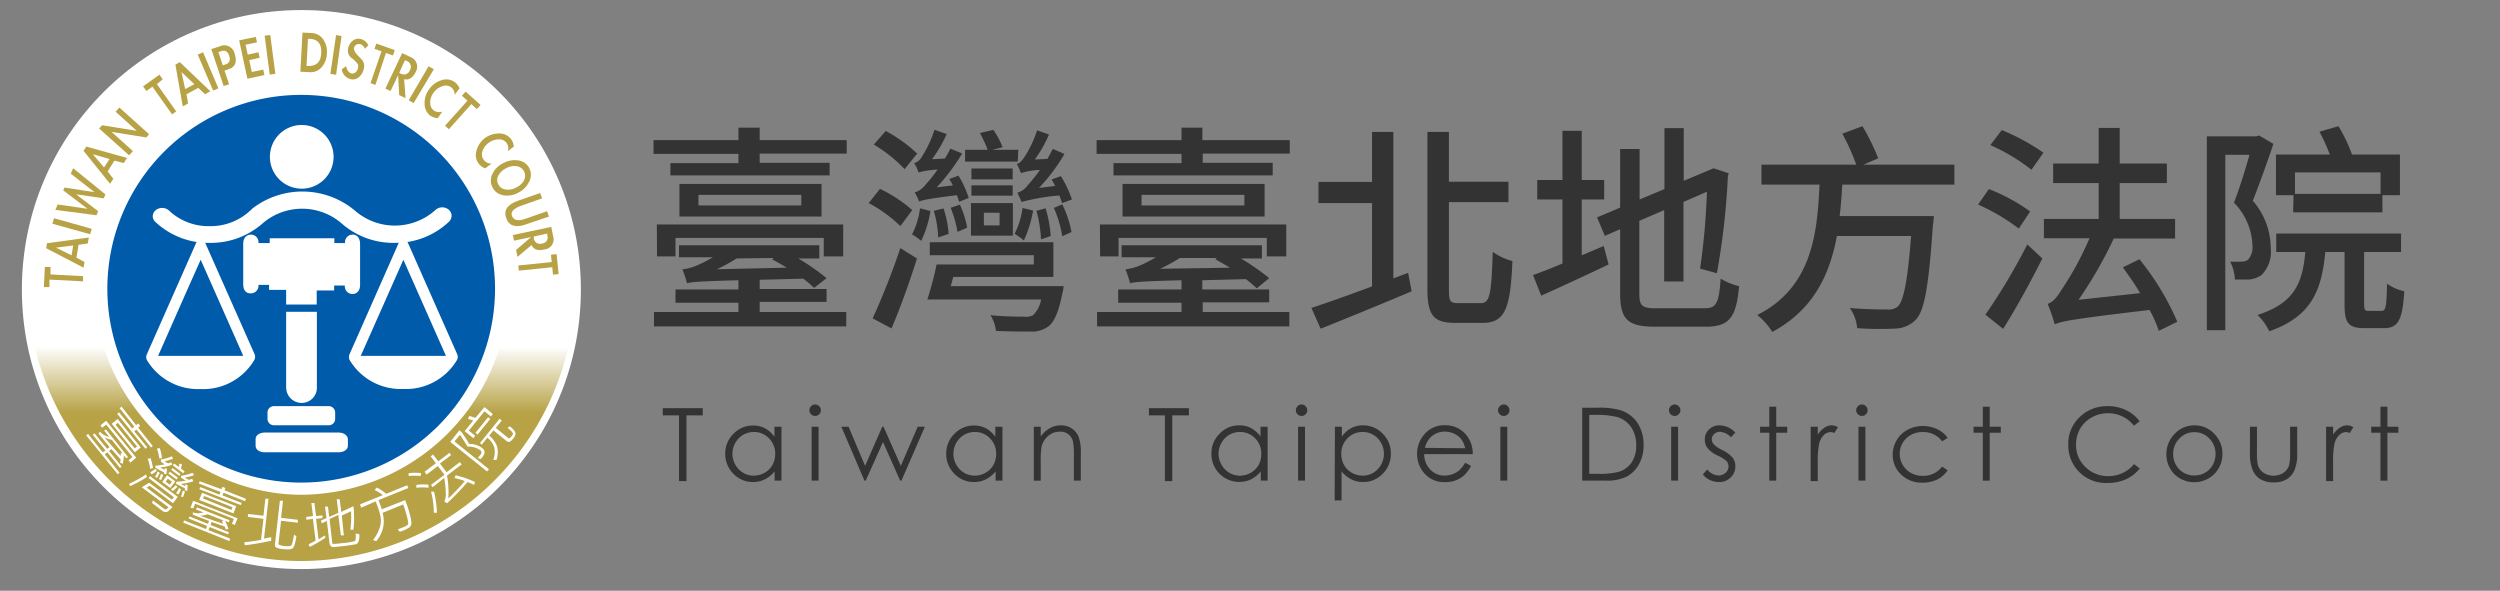 <svg xmlns="http://www.w3.org/2000/svg" xmlns:xlink="http://www.w3.org/1999/xlink" id="&#x5716;&#x5C64;_1" data-name="&#x5716;&#x5C64; 1" viewBox="0 0 270.84 64"><rect x="0" y="0" width="270.84" height="64" fill="#808080" stroke="none"/><defs><style>.cls-1{fill:#333;}.cls-2{fill:#fff;}.cls-3{fill:url(#linear-gradient);}.cls-4{fill:#005bab;}.cls-5{fill:#b7a246;}</style><linearGradient id="linear-gradient" x1="32.65" y1="60.77" x2="32.65" y2="37.52" gradientUnits="userSpaceOnUse"><stop offset="0.69" stop-color="#b7a246"></stop><stop offset="1" stop-color="#fff"></stop></linearGradient></defs><path class="cls-1" d="M91.73,15.18v1.46H82.3v1h7.58V19H72.63V17.67H80v-1H70.8V15.18H80V13.83H82.3v1.35ZM82.3,33.8h9.38v1.56H70.85V33.8H80v-1H73.18V31.36H80v-1c-4.39.12-5.09.19-5.57.33a12.07,12.07,0,0,0-.5-1.51,6.35,6.35,0,0,0,1.3-.31,13.8,13.8,0,0,0,2-1H73.56v-1.3h15.2V28H86.48a25.34,25.34,0,0,1,3.07,2.13L88.2,31.19a14.12,14.12,0,0,0-1.17-1l-4.73.12v1h7.25v1.39H82.3ZM71.16,24.32H91.35v3.46H89.24v-2H73.18v2h-2ZM89,19.93v3.53H73.61V19.93Zm-2.19,1.18H75.67v1.15H86.81ZM79.8,28a18.73,18.73,0,0,1-2.13,1.17L85.23,29c-.53-.33-1.08-.64-1.59-.91l.19-.14Z"></path><path class="cls-1" d="M97.54,24.49A15,15,0,0,0,94.11,22l1.22-1.54a15,15,0,0,1,3.5,2.3Zm-3,10a79.8,79.8,0,0,0,3-7.61L99.34,28c-.77,2.47-1.8,5.35-2.76,7.58ZM98,18.32a15.3,15.3,0,0,0-3.34-2.66l1.3-1.47a15.51,15.51,0,0,1,3.4,2.45Zm2.8,4.54a11.76,11.76,0,0,1-1,3.24,5.4,5.4,0,0,0-1-.7,8.43,8.43,0,0,0,.87-2.83Zm3.1-1a4.67,4.67,0,0,0-.24-.72c-3.14.41-3.74.53-4.08.7a7.09,7.09,0,0,0-.48-1,2.17,2.17,0,0,0,1.13-.79,14.6,14.6,0,0,0,1.34-1.68,9.6,9.6,0,0,0-2.06.31,3.86,3.86,0,0,0-.48-1,1.35,1.35,0,0,0,.79-.62,12.62,12.62,0,0,0,1.42-3l1.32.46a14.22,14.22,0,0,1-1.59,2.73l1.39-.07a9.71,9.71,0,0,0,.6-1.08l1.28.53a22.73,22.73,0,0,1-2.76,3.67l1.75-.22c-.12-.24-.27-.48-.39-.69l1-.36a11.06,11.06,0,0,1,1.11,2.42ZM115.23,31a4.35,4.35,0,0,1-.15.84c-.4,2-.88,3.05-1.51,3.53a3.11,3.11,0,0,1-2,.55c-.72,0-2.18,0-3.67-.07a3.91,3.91,0,0,0-.6-1.7c1.46.14,3,.16,3.62.16a1.8,1.8,0,0,0,1-.16,3.14,3.14,0,0,0,.87-1.71H100.47a39,39,0,0,0,1-3.79H112v-1H100.73V26.24h13.39V30H103.27L103,31Zm-13.59-5.28a11.7,11.7,0,0,0-.48-2.88l1.06-.26a11.41,11.41,0,0,1,.55,2.76Zm2.09-.6a12.35,12.35,0,0,0-.74-2.61l1-.34a10.2,10.2,0,0,1,.79,2.5Zm6.53-7.61h-5.71V16.23H107a13.9,13.9,0,0,0-.84-1.82l1.46-.34a9.39,9.39,0,0,1,1,1.88l-1.11.28h2.81ZM105.19,22h4.54v3.53h-4.54Zm4.52-2.57h-4.47V18.25h4.47Zm-4.47.65h4.47v1.12h-4.47Zm1.35,4.34h1.7V23.05h-1.7Zm5.33-1.61a12.61,12.61,0,0,1-1,3.24,7.23,7.23,0,0,0-1-.72,8.9,8.9,0,0,0,.86-2.8Zm3.14-.81c-.07-.22-.17-.51-.29-.82a22.52,22.52,0,0,0-4.1.7c-.07-.19-.32-.75-.46-1a2.11,2.11,0,0,0,1.13-.81,17,17,0,0,0,1.32-1.66,7.93,7.93,0,0,0-2.06.34,5.74,5.74,0,0,0-.46-1c.26,0,.5-.27.77-.63a11.58,11.58,0,0,0,1.44-3l1.29.45a13.54,13.54,0,0,1-1.53,2.71l1.37-.07c.19-.36.4-.72.57-1.08l1.27.55a19.88,19.88,0,0,1-2.76,3.68l1.76-.22-.39-.7,1-.36a12.37,12.37,0,0,1,1.2,2.53Zm-2.28,3.93a13.79,13.79,0,0,0-.5-3.09l1-.27a13.82,13.82,0,0,1,.55,3Zm2.3-3.79a11.12,11.12,0,0,1,1,3l-1,.45a12.44,12.44,0,0,0-.91-3.07Z"></path><path class="cls-1" d="M139.73,15.18v1.46H130.3v1h7.58V19H120.63V17.67H128v-1H118.8V15.18H128V13.83h2.26v1.35ZM130.3,33.8h9.38v1.56H118.85V33.8H128v-1h-6.86V31.36H128v-1c-4.39.12-5.09.19-5.57.33a12.07,12.07,0,0,0-.5-1.51,6.35,6.35,0,0,0,1.3-.31,13.8,13.8,0,0,0,2-1h-3.72v-1.3h15.2V28h-2.28a25.34,25.34,0,0,1,3.07,2.13l-1.35,1.11a14.12,14.12,0,0,0-1.17-1l-4.73.12v1h7.25v1.39H130.3Zm-11.14-9.48h20.19v3.46h-2.11v-2H121.18v2h-2ZM137,19.93v3.53H121.61V19.93Zm-2.19,1.18H123.67v1.15h11.14Zm-7,6.84a18.73,18.73,0,0,1-2.13,1.17l7.56-.12c-.53-.33-1.08-.64-1.59-.91l.19-.14Z"></path><path class="cls-1" d="M152.55,29.56l.38,2c-3.41,1.44-7.1,2.95-9.86,4.05l-1-2.25c1.68-.55,4.05-1.39,6.57-2.33V22h-5.8V19.71h5.8V14.29h2.31V30.16Zm7.89,3.28c1,0,1.13-1.12,1.28-5.56a6.31,6.31,0,0,0,2.13,1c-.21,5-.74,6.7-3.21,6.7h-3c-2.33,0-3-.82-3-3.65V14.29h2.33v5.4h6.45V21.9h-6.45v9.5c0,1.23.14,1.44,1,1.44Z"></path><path class="cls-1" d="M173.74,26.65l.53,2c-2.52,1.2-5.21,2.45-7.3,3.38l-.89-2.23c.87-.31,2-.74,3.19-1.25V21.61h-2.73V19.5h2.73V14.17h2.09V19.5h2.43v2.11h-2.43v6.05Zm10.92,6.75c1.32,0,1.56-.6,1.75-3.22a6.43,6.43,0,0,0,2,.82c-.31,3.31-1,4.39-3.58,4.39h-5.52c-2.95,0-3.79-.75-3.79-3.63V24.83l-1.66.72-.84-2,2.5-1.06V16.14h2.11v5.47l2.69-1.13v-6.6h2.09v5.71l3.22-1.36,1.65.55-.09.36A79.39,79.39,0,0,1,186,29.6l-1.82-.5a73.4,73.4,0,0,0,.74-8.33l-2.54,1.11v8.61h-2.09V22.76l-2.69,1.16v7.87c0,1.34.27,1.61,1.8,1.61Z"></path><path class="cls-1" d="M199.59,20c-.08,1.12-.15,2.28-.29,3.41h10.2a6.53,6.53,0,0,1-.1,1c-.45,6.63-.91,9.27-1.87,10.25a3.26,3.26,0,0,1-2.28.94,33.36,33.36,0,0,1-4.05-.05,4.41,4.41,0,0,0-.8-2.18c1.71.14,3.34.16,4,.16a1.68,1.68,0,0,0,1.15-.28c.68-.56,1.11-2.79,1.49-7.68H199c-.76,4.12-2.52,8-7,10.39a6.84,6.84,0,0,0-1.63-1.83c5.95-3,6.51-8.85,6.75-14.13h-6.29V17.84H201.1a23.79,23.79,0,0,0-1.51-3.36l2.18-.81a24.16,24.16,0,0,1,1.71,3.48l-1.61.69h9.86V20Z"></path><path class="cls-1" d="M218.71,24.76a22.32,22.32,0,0,0-4.41-2.6l1.17-1.68a20.33,20.33,0,0,1,4.47,2.43Zm-3.62,9.33a65.87,65.87,0,0,0,4.54-7.61L221.26,28c-1.25,2.5-2.83,5.38-4.25,7.63Zm1.78-20a24.27,24.27,0,0,1,4.51,2.45l-1.3,1.85a20.29,20.29,0,0,0-4.46-2.67Zm17,21.75a11.81,11.81,0,0,0-1-2.26c-8.47,1-9.55,1.23-10.27,1.56a19.26,19.26,0,0,0-.77-2.23c.51-.12,1-.67,1.54-1.56a34,34,0,0,0,3-5.54h-4.94V23.72h5.93V19.83h-4.93V17.72h4.93V13.86h2.28v3.86h5.11v2.11h-5.11v3.89h6v2.12H229a46.21,46.21,0,0,1-3.82,6.64l6.67-.72c-.57-1-1.25-1.92-1.87-2.8l1.8-.87a28.58,28.58,0,0,1,4.1,6.77Z"></path><path class="cls-1" d="M246.29,15.59c-.67,2-1.51,4.32-2.23,6.16A7.84,7.84,0,0,1,246,26.87a3.54,3.54,0,0,1-1,2.93,2.94,2.94,0,0,1-1.3.48c-.43,0-1,0-1.58,0a4.83,4.83,0,0,0-.51-1.94,10.45,10.45,0,0,0,1.23,0,1.22,1.22,0,0,0,.69-.19,2,2,0,0,0,.49-1.56,6.92,6.92,0,0,0-2-4.63c.6-1.58,1.24-3.6,1.68-5.19h-2.62v19h-2v-21h5.35l.32-.09ZM258,33.68c.45,0,.55-.38.6-2.95a4.89,4.89,0,0,0,1.87.82c-.19,3.21-.7,4-2.23,4h-1.95C254.4,35.58,254,35,254,33V27.3h-2.09c-.38,4.2-1.53,7-6.07,8.59a6,6,0,0,0-1.27-1.77c4-1.28,4.87-3.44,5.18-6.82H246.6v-2h13.52v2h-4v5.64c0,.65.08.74.53.74Zm-9.53-12.53h-1.9V16.74h5.83a18.89,18.89,0,0,0-1.12-2.47l2.06-.6a16.22,16.22,0,0,1,1.46,3.07H260v4.41h-1.9V23h-9.67Zm.16-2.47V21h9.27V18.68Z"></path><path class="cls-1" d="M71.8,45v-.78h4.33V45H74.37v7.12h-.81V45Z"></path><path class="cls-1" d="M84.66,46.23v5.84h-.74v-1a3.27,3.27,0,0,1-1.06.86,2.78,2.78,0,0,1-1.29.29,2.86,2.86,0,0,1-2.12-.9,3,3,0,0,1-.88-2.18A2.94,2.94,0,0,1,79.46,47a2.88,2.88,0,0,1,2.13-.9,2.72,2.72,0,0,1,1.31.31,3.11,3.11,0,0,1,1,.91V46.23Zm-3,.57a2.28,2.28,0,0,0-2,1.18,2.37,2.37,0,0,0-.31,1.18,2.42,2.42,0,0,0,1.16,2.06,2.23,2.23,0,0,0,1.15.31,2.33,2.33,0,0,0,1.17-.31,2.21,2.21,0,0,0,.85-.84,2.43,2.43,0,0,0,.3-1.2,2.28,2.28,0,0,0-.67-1.69A2.2,2.2,0,0,0,81.66,46.8Z"></path><path class="cls-1" d="M88.31,43.82a.63.63,0,0,1,.62.63.58.58,0,0,1-.18.43.62.62,0,0,1-.44.18.6.6,0,0,1-.44-.18.58.58,0,0,1-.18-.43.59.59,0,0,1,.18-.44A.58.58,0,0,1,88.31,43.82Zm-.38,2.41h.75v5.84h-.75Z"></path><path class="cls-1" d="M91.15,46.23h.78l1.79,4.24,1.86-4.24h.14l1.87,4.24,1.83-4.24h.78l-2.54,5.84h-.14l-1.86-4.18-1.87,4.18h-.14Z"></path><path class="cls-1" d="M108.6,46.23v5.84h-.74v-1a3.27,3.27,0,0,1-1.06.86,2.78,2.78,0,0,1-1.29.29,2.86,2.86,0,0,1-2.12-.9,3,3,0,0,1-.88-2.18A2.94,2.94,0,0,1,103.4,47a2.88,2.88,0,0,1,2.13-.9,2.66,2.66,0,0,1,1.3.31,3,3,0,0,1,1,.91V46.23Zm-3,.57a2.28,2.28,0,0,0-2,1.18,2.37,2.37,0,0,0-.31,1.18,2.39,2.39,0,0,0,.31,1.18,2.32,2.32,0,0,0,.85.88,2.23,2.23,0,0,0,1.15.31,2.33,2.33,0,0,0,1.17-.31,2.21,2.21,0,0,0,.85-.84,2.43,2.43,0,0,0,.3-1.2,2.32,2.32,0,0,0-.67-1.69A2.2,2.2,0,0,0,105.59,46.8Z"></path><path class="cls-1" d="M112,46.23h.75v1.05a3.12,3.12,0,0,1,1-.9,2.42,2.42,0,0,1,1.19-.3,2.07,2.07,0,0,1,1.16.33,2,2,0,0,1,.75.9,4.79,4.79,0,0,1,.24,1.76v3h-.75V49.29a7.41,7.41,0,0,0-.08-1.35,1.36,1.36,0,0,0-1.47-1.17,1.84,1.84,0,0,0-1.22.45,2.18,2.18,0,0,0-.72,1.12,8.06,8.06,0,0,0-.1,1.59v2.14H112Z"></path><path class="cls-1" d="M124.47,45v-.78h4.33V45H127v7.12h-.8V45Z"></path><path class="cls-1" d="M137.33,46.23v5.84h-.74v-1a3.27,3.27,0,0,1-1.06.86,3,3,0,0,1-3.41-.61,3,3,0,0,1-.88-2.18,2.94,2.94,0,0,1,.89-2.16,2.88,2.88,0,0,1,2.13-.9,2.69,2.69,0,0,1,1.3.31,3,3,0,0,1,1,.91V46.23Zm-3,.57a2.25,2.25,0,0,0-2,1.18,2.38,2.38,0,0,0-.32,1.18,2.41,2.41,0,0,0,.32,1.18,2.32,2.32,0,0,0,.85.88,2.23,2.23,0,0,0,1.15.31,2.33,2.33,0,0,0,1.17-.31,2.28,2.28,0,0,0,.85-.84,2.42,2.42,0,0,0,.29-1.2,2.31,2.31,0,0,0-.66-1.69A2.22,2.22,0,0,0,134.32,46.8Z"></path><path class="cls-1" d="M141,43.82a.58.58,0,0,1,.44.19.59.59,0,0,1,.18.44.58.58,0,0,1-.18.43.6.6,0,0,1-.44.18.6.6,0,0,1-.43-.18.58.58,0,0,1-.18-.43.59.59,0,0,1,.18-.44A.57.57,0,0,1,141,43.82Zm-.37,2.41h.75v5.84h-.75Z"></path><path class="cls-1" d="M144.62,46.23h.75V47.3a3,3,0,0,1,1-.91,2.62,2.62,0,0,1,1.29-.31,2.88,2.88,0,0,1,2.13.9,2.94,2.94,0,0,1,.89,2.16,3,3,0,0,1-.88,2.18,2.86,2.86,0,0,1-2.12.9,2.77,2.77,0,0,1-1.28-.29,3.27,3.27,0,0,1-1.06-.86v3.14h-.75Zm3,.57a2.18,2.18,0,0,0-1.64.69,2.28,2.28,0,0,0-.67,1.69,2.43,2.43,0,0,0,.3,1.2,2.15,2.15,0,0,0,.85.84,2.33,2.33,0,0,0,1.17.31,2.22,2.22,0,0,0,1.14-.31,2.32,2.32,0,0,0,.85-.88,2.39,2.39,0,0,0,.31-1.18,2.37,2.37,0,0,0-.31-1.18,2.25,2.25,0,0,0-2-1.18Z"></path><path class="cls-1" d="M158.73,50.13l.63.34a3.52,3.52,0,0,1-.72,1,2.84,2.84,0,0,1-.92.57,3.21,3.21,0,0,1-1.16.19,2.8,2.8,0,0,1-2.23-.93,3.16,3.16,0,0,1-.81-2.12,3.1,3.1,0,0,1,.69-2,2.76,2.76,0,0,1,2.31-1.11,2.9,2.9,0,0,1,2.39,1.13,3.15,3.15,0,0,1,.64,2h-5.26a2.4,2.4,0,0,0,.66,1.67,2.08,2.08,0,0,0,1.55.65,2.57,2.57,0,0,0,.87-.15,2.53,2.53,0,0,0,.72-.42A3.51,3.51,0,0,0,158.73,50.13Zm0-1.57a2.52,2.52,0,0,0-.44-1,2.14,2.14,0,0,0-.76-.58,2.31,2.31,0,0,0-1-.22,2.16,2.16,0,0,0-1.48.55,2.47,2.47,0,0,0-.68,1.21Z"></path><path class="cls-1" d="M162.91,43.82a.58.58,0,0,1,.44.19.59.59,0,0,1,.18.44.58.58,0,0,1-.18.43.6.6,0,0,1-.44.18.58.58,0,0,1-.43-.18.59.59,0,0,1,0-.87A.56.56,0,0,1,162.91,43.82Zm-.37,2.41h.75v5.84h-.75Z"></path><path class="cls-1" d="M171.41,52.07v-7.9h1.64a8.29,8.29,0,0,1,2.57.29,3.47,3.47,0,0,1,1.8,1.39,4.29,4.29,0,0,1,.64,2.37,4.18,4.18,0,0,1-.51,2.09,3.27,3.27,0,0,1-1.33,1.33,5,5,0,0,1-2.3.43Zm.76-.74h.91a8.26,8.26,0,0,0,2.27-.21,2.59,2.59,0,0,0,1.4-1,3.21,3.21,0,0,0,.51-1.84,3.37,3.37,0,0,0-.55-2,2.78,2.78,0,0,0-1.54-1.11,9.45,9.45,0,0,0-2.45-.22h-.55Z"></path><path class="cls-1" d="M181.43,43.82a.56.56,0,0,1,.43.19.56.56,0,0,1,.19.44.56.56,0,0,1-.19.43.58.58,0,0,1-.43.18.6.6,0,0,1-.44-.18.58.58,0,0,1-.18-.43A.59.59,0,0,1,181,44,.58.58,0,0,1,181.43,43.82Zm-.38,2.41h.75v5.84h-.75Z"></path><path class="cls-1" d="M188,46.87l-.48.5a1.77,1.77,0,0,0-1.18-.59.88.88,0,0,0-.63.24.78.78,0,0,0-.26.57.84.84,0,0,0,.21.54,3.13,3.13,0,0,0,.91.62,3.34,3.34,0,0,1,1.14.84,1.5,1.5,0,0,1,.29.91,1.61,1.61,0,0,1-.5,1.22,1.7,1.7,0,0,1-1.26.5,2.19,2.19,0,0,1-1-.22,2.05,2.05,0,0,1-.76-.6l.47-.54a1.66,1.66,0,0,0,1.22.65,1.12,1.12,0,0,0,.77-.29.9.9,0,0,0,.32-.68.88.88,0,0,0-.21-.58,3.54,3.54,0,0,0-1-.62,3,3,0,0,1-1.07-.81,1.49,1.49,0,0,1-.29-.9,1.45,1.45,0,0,1,.46-1.11,1.58,1.58,0,0,1,1.15-.44A2.38,2.38,0,0,1,188,46.87Z"></path><path class="cls-1" d="M191.68,44.06h.75v2.17h1.19v.65h-1.19v5.19h-.75V46.88h-1v-.65h1Z"></path><path class="cls-1" d="M196.16,46.23h.77v.85a2.76,2.76,0,0,1,.73-.75,1.37,1.37,0,0,1,.79-.25,1.42,1.42,0,0,1,.67.2l-.4.63a1,1,0,0,0-.39-.1,1.08,1.08,0,0,0-.73.31,1.91,1.91,0,0,0-.53,1,9.33,9.33,0,0,0-.14,2v2h-.77Z"></path><path class="cls-1" d="M201.71,43.82a.58.58,0,0,1,.44.19.59.59,0,0,1,.18.44.58.58,0,0,1-.18.43.6.6,0,0,1-.44.18.58.58,0,0,1-.43-.18.59.59,0,0,1,0-.87A.56.56,0,0,1,201.71,43.82Zm-.37,2.41h.75v5.84h-.75Z"></path><path class="cls-1" d="M211,47.44l-.6.37a2.5,2.5,0,0,0-2.11-1,2.46,2.46,0,0,0-1.77.68,2.26,2.26,0,0,0-.71,1.67,2.37,2.37,0,0,0,.33,1.21,2.32,2.32,0,0,0,.89.87,2.57,2.57,0,0,0,1.27.31,2.54,2.54,0,0,0,2.1-1l.6.4a2.91,2.91,0,0,1-1.13,1,3.63,3.63,0,0,1-1.61.34,3.18,3.18,0,0,1-2.3-.88,2.88,2.88,0,0,1-.91-2.14,3,3,0,0,1,.43-1.58,3,3,0,0,1,1.17-1.13,3.59,3.59,0,0,1,2.79-.23,3.17,3.17,0,0,1,.92.46A2.63,2.63,0,0,1,211,47.44Z"></path><path class="cls-1" d="M214.81,44.06h.75v2.17h1.2v.65h-1.2v5.19h-.75V46.88h-1v-.65h1Z"></path><path class="cls-1" d="M231.8,45.64l-.62.48a3.45,3.45,0,0,0-1.24-1,3.63,3.63,0,0,0-1.59-.35,3.44,3.44,0,0,0-1.75.46,3.26,3.26,0,0,0-1.25,1.22,3.41,3.41,0,0,0-.44,1.72,3.24,3.24,0,0,0,1,2.41,3.45,3.45,0,0,0,2.5,1,3.54,3.54,0,0,0,2.78-1.3l.62.47a4,4,0,0,1-1.47,1.16,4.71,4.71,0,0,1-2,.41,4.06,4.06,0,0,1-4.27-4.19,3.91,3.91,0,0,1,1.21-2.92A4.2,4.2,0,0,1,228.34,44a4.52,4.52,0,0,1,2,.44A3.87,3.87,0,0,1,231.8,45.64Z"></path><path class="cls-1" d="M237.72,46.08a2.9,2.9,0,0,1,2.24,1,3,3,0,0,1,.81,2.11,3.05,3.05,0,0,1-.86,2.14,3.1,3.1,0,0,1-4.39,0,3.14,3.14,0,0,1,0-4.25A2.9,2.9,0,0,1,237.72,46.08Zm0,.74a2.15,2.15,0,0,0-1.61.69,2.31,2.31,0,0,0-.68,1.67,2.35,2.35,0,0,0,.31,1.19,2.16,2.16,0,0,0,.83.84,2.27,2.27,0,0,0,1.15.3,2.24,2.24,0,0,0,2-1.14,2.45,2.45,0,0,0,.3-1.19,2.3,2.3,0,0,0-.67-1.67A2.18,2.18,0,0,0,237.72,46.82Z"></path><path class="cls-1" d="M243.75,46.23h.76V49a6,6,0,0,0,.1,1.37,1.57,1.57,0,0,0,.62.85,2,2,0,0,0,2.15,0,1.56,1.56,0,0,0,.61-.8A5.88,5.88,0,0,0,248.1,49V46.23h.77V49.1a4.5,4.5,0,0,1-.29,1.82,2.12,2.12,0,0,1-.84,1,2.69,2.69,0,0,1-1.42.34,2.73,2.73,0,0,1-1.43-.34,2.11,2.11,0,0,1-.85-1,4.64,4.64,0,0,1-.29-1.87Z"></path><path class="cls-1" d="M252,46.23h.76v.85a2.91,2.91,0,0,1,.73-.75,1.4,1.4,0,0,1,.8-.25,1.38,1.38,0,0,1,.66.2l-.39.63a1,1,0,0,0-.4-.1,1.05,1.05,0,0,0-.72.31,1.91,1.91,0,0,0-.54,1,9.33,9.33,0,0,0-.14,2v2H252Z"></path><path class="cls-1" d="M257.89,44.06h.75v2.17h1.19v.65h-1.19v5.19h-.75V46.88h-1v-.65h1Z"></path><circle class="cls-2" cx="32.65" cy="31.37" r="30.28"></circle><path class="cls-3" d="M61.52,37.78a29.81,29.81,0,0,1-28.83,23c-13.95,0-25.93-10.21-28.92-23.25h7.44c2.8,9,11.53,16.07,21.48,16.07A22.63,22.63,0,0,0,54.08,37.78Z"></path><path class="cls-4" d="M53.63,31.28a21,21,0,1,1-21-21A21,21,0,0,1,53.63,31.28Z"></path><path class="cls-2" d="M34.33,33.78H31V42a1.68,1.68,0,0,0,1.69,1.65A1.64,1.64,0,0,0,34.33,42Z"></path><path class="cls-2" d="M35.56,44H29.74a.7.7,0,0,0-.76.65v.77a.7.7,0,0,0,.76.65h5.82a.69.69,0,0,0,.75-.65v-.77A.7.7,0,0,0,35.56,44Z"></path><path class="cls-2" d="M36.69,46.86h-8c-.56,0-1,.3-1,.69v.75c0,.41.41.7,1,.7h8c.55,0,1-.29,1-.7v-.75C37.65,47.16,37.24,46.86,36.69,46.86Z"></path><path class="cls-2" d="M48.92,23.27a.91.91,0,0,0-.41-.63,1.1,1.1,0,0,0-1.36.13,6.57,6.57,0,0,1-8.67.07,8.88,8.88,0,0,0-11.24-.17l.05,0-.2.16,0,0a6.27,6.27,0,0,1-4.38,1.67,6.23,6.23,0,0,1-4.38-1.67,1.09,1.09,0,0,0-.68-.3,1.13,1.13,0,0,0-.69.17.94.94,0,0,0-.41.63v.1a.8.8,0,0,0,.27.6,8.38,8.38,0,0,0,5.9,2.28,8.45,8.45,0,0,0,5.48-1.9l0,0s0,0,0,0l.15-.12a6.55,6.55,0,0,1,8.68-.07,8.47,8.47,0,0,0,5.71,2.09A8.37,8.37,0,0,0,48.66,24a.87.87,0,0,0,.26-.61Zm0,0h0v0Z"></path><path class="cls-2" d="M36.14,17a3.45,3.45,0,1,1-3.46-3.46A3.46,3.46,0,0,1,36.14,17Z"></path><path class="cls-2" d="M27.58,38.37l-5.32-12a.56.56,0,0,0-.52-.35.57.57,0,0,0-.52.36h0l-5.31,12a.75.75,0,0,0,0,.62,6.46,6.46,0,0,0,5.81,3.15A6.43,6.43,0,0,0,27.55,39,.72.72,0,0,0,27.58,38.37ZM21.74,28.14c.32.71,4.33,9.77,4.61,10.41H17.13l3.09-7Z"></path><path class="cls-2" d="M49.53,38.37l-5.31-12A.56.56,0,0,0,43.7,26a.57.57,0,0,0-.53.37v0l-5.3,12a.71.71,0,0,0,0,.62,6.45,6.45,0,0,0,5.81,3.15A6.44,6.44,0,0,0,49.51,39,.72.72,0,0,0,49.53,38.37ZM43.7,28.14l4.61,10.41H39.08c.2-.43,2-4.5,2-4.5S43.4,28.83,43.7,28.14Z"></path><path class="cls-2" d="M38.26,25.42a.82.82,0,0,0-.88.91H36.22v-.52h-7v.52H28a.82.82,0,0,0-.88-.91s-.77,0-.77,1v4.36c0,1.07.77,1,.77,1a.83.83,0,0,0,.88-.92h1.15v.54H31v1.59h3.31V31.47h1.89v-.54h1.16a.83.83,0,0,0,.88.92s.77,0,.77-1V26.45C39,25.4,38.26,25.42,38.26,25.42Z"></path><path class="cls-2" d="M12.75,51.37l-3.41-4.2.2-.16,1.6,2,.28-.22-1.37-1.69.19-.15,1.37,1.68.26-.2c-.2-.24-.6-.72-1.2-1.47l.16-.19a1.77,1.77,0,0,0,1,.56l-.54-.67.18-.15,2.4,3-.19.15-.26-.33a5.93,5.93,0,0,1-.12.93L13,50.11a1.58,1.58,0,0,0,.07-.34l-1-1.12-.26.21,1.36,1.68L13,50.7,11.63,49l-.28.22,1.6,2Zm1.38-1.25-.21-.25.43-.36L11.51,46l-.43.34-.2-.25.62-.51,3.26,4Zm-1.05-.72a2.74,2.74,0,0,0,0-.31l.19,0-1.17-1.45a2.23,2.23,0,0,1-.79-.27C11.66,47.79,12.24,48.46,13.08,49.4ZM14.6,49l-2.5-3.09.64-.52,2.51,3.09Zm0-.42.25-.21-2.08-2.56-.25.2Zm1.76-.1-1.58-1.95-.24.19,1.41,1.74-.19.16L12.7,44.83l.2-.16,1.42,1.75.23-.2-1.59-2,.2-.17,1.59,2,.22-.17.21.26-.21.18,1.58,2Z"></path><path class="cls-2" d="M15.92,51.67a11.61,11.61,0,0,1-1.84,1L14,52.4a12.6,12.6,0,0,0,1.82-1Zm2.77,3.27-.4.39a.43.43,0,0,1-.3.14.49.49,0,0,1-.37-.11l-1.14-.86.07-.3,1.24.93a.2.2,0,0,0,.28,0l.18-.18-2.89-2.16.8-.5,2.47,1.85.2-.28L16.1,51.79l.16-.2,3,2.24-.52.69-2.52-1.89-.33.2Zm-2.12-4.22-.3.07A4.82,4.82,0,0,0,16,49.7l.31-.06A5.66,5.66,0,0,1,16.57,50.72ZM17,51a4.82,4.82,0,0,1-.57.39l-.15-.23a3.62,3.62,0,0,0,.56-.37Zm0,.77-.21-.12a3.36,3.36,0,0,0,.29-.56l.23.12A4,4,0,0,1,17,51.79Zm1-.38-.24-.08a.37.37,0,0,0,0-.15,10.41,10.41,0,0,1-.93-.49l0-.21a10,10,0,0,0,1-.15L17.41,50l.05-.23a4,4,0,0,0,1.16-.34l.13.26a5.73,5.73,0,0,1-.92.28,3.58,3.58,0,0,0,.4.23l.32-.11.12.25a5.35,5.35,0,0,1-1.32.31l.48.24a.34.34,0,0,0,0-.18l.25.07A2.39,2.39,0,0,1,18,51.41Zm-.43-1.76-.31.05A5,5,0,0,0,17,48.6l.31-.05A5.4,5.4,0,0,1,17.55,49.65ZM17.45,52l-.24-.1a3.35,3.35,0,0,0,.23-.55l.24.09A3.16,3.16,0,0,1,17.45,52Zm1,.87-.88-.66.54-.72.88.66Zm-.06-.36.24-.32-.45-.33-.23.32Zm.73-.56-.87-.65.15-.2.87.65Zm.11.79a3.23,3.23,0,0,1-.53.46l-.17-.2a3.32,3.32,0,0,0,.52-.45Zm.19-1.19-.87-.65.15-.19.86.65Zm.43-.28-1.12-.85.15-.2.48.36a1.43,1.43,0,0,0,.07-.36l.27.08a2.54,2.54,0,0,1-.09.47l.39.29Zm-.53,2.29-.25-.13a2,2,0,0,0,.32-.56l.22.12A3.39,3.39,0,0,1,19.33,53.56Zm1-.36L20,53.11l.06-.19c-.39-.19-.7-.37-1-.52l.06-.21a8.07,8.07,0,0,0,1-.11l-.53-.35.06-.19a5.37,5.37,0,0,0,1.21-.32l.16.26a5,5,0,0,1-1,.25,4.88,4.88,0,0,0,.46.26l.34-.12.12.27a6,6,0,0,1-1.34.28,3.87,3.87,0,0,0,.45.25.58.58,0,0,0,0-.19l.27.08A5.51,5.51,0,0,1,20.28,53.2Zm-.47.68-.24-.1a4.17,4.17,0,0,0,.18-.63l.24.1A3.06,3.06,0,0,1,19.81,53.88Z"></path><path class="cls-2" d="M24.85,58.62l-5-2,.09-.24,2.37.93.13-.33-2-.8.09-.23,2,.8.12-.31-1.76-.68,0-.25a1.88,1.88,0,0,0,1.15,0l-.8-.32.09-.22,3.54,1.39-.09.23-.39-.16a7.69,7.69,0,0,1,.36.87l-.29.07a1.78,1.78,0,0,0-.12-.33l-1.41-.49-.13.32,2,.79-.09.23-2-.79-.13.33,2.35.92Zm.59-1.75-.31-.13.21-.52-4.2-1.65-.2.5L20.63,55l.3-.75,4.81,1.9Zm1.11-2.57-2.34-.92-.11.29,2.08.82-.09.23L21.6,53l.09-.23,2.09.82.12-.28-2.36-.93.09-.24L24,53l.1-.26.32.13-.1.25,2.33.92Zm-1.26,1.32-3.71-1.46.31-.77,3.7,1.45Zm-1.12,1.13a1.73,1.73,0,0,0-.13-.29l.19-.07-1.74-.68a2.07,2.07,0,0,1-.82.15C22.14,56.05,23,56.34,24.17,56.75Zm.9-1.5.12-.3-3.08-1.21L22,54Z"></path><path class="cls-2" d="M29.38,58.59c-1.18.24-2.13.41-2.86.48l-.06-.32c.55-.06,1.15-.15,1.82-.26l.26-2.28L26.86,56l0-.32,1.68.19.21-1.84.34,0-.49,4.32.78-.16Zm2.73-.5a6.68,6.68,0,0,1-.14.73,2.13,2.13,0,0,1-.16.46.46.46,0,0,1-.16.15.62.62,0,0,1-.24.08,3,3,0,0,1-.53,0,3.87,3.87,0,0,1-.89-.16.32.32,0,0,1-.19-.19.67.67,0,0,1,0-.29l.52-4.62.34,0-.21,1.85,1.81.21,0,.32-1.81-.21-.28,2.47c0,.05,0,.09.07.13a2,2,0,0,0,.67.14,1.89,1.89,0,0,0,.51,0,.24.24,0,0,0,.14-.09,1,1,0,0,0,.14-.39,5.5,5.5,0,0,0,.15-.75Z"></path><path class="cls-2" d="M35.26,58.25a14.5,14.5,0,0,1-1.7,1l-.13-.29a7.84,7.84,0,0,0,.76-.39l-.29-2.35-.72.08,0-.3.73-.09-.18-1.42.33,0,.18,1.42.69-.08,0,.3-.69.08.27,2.23.67-.43Zm3.66-.38a1.78,1.78,0,0,1-.09.83.5.5,0,0,1-.28.27c-.1,0-.44.08-1,.15l-1.38.15a.4.4,0,0,1-.33-.11.53.53,0,0,1-.14-.3l-.29-2.42-.55.25-.08-.3.59-.27-.16-1.24.32,0L35.66,56l1-.44-.18-1.48.32,0,.17,1.38,1.32-.62a11.49,11.49,0,0,1,0,2.55l-.33,0a11,11,0,0,0,.07-2l-1,.46L37.25,58l-.32,0-.28-2.22-.95.45L36,58.84s0,0,0,.07a.2.2,0,0,0,.08,0,2.11,2.11,0,0,0,.38,0l.71-.08a6.78,6.78,0,0,0,1.24-.2c.11,0,.15-.33.13-.83Z"></path><path class="cls-2" d="M44.24,52.87,41,54.18c.12.29.24.62.36,1l2.53-1a11.18,11.18,0,0,1,.51,1.55,3.76,3.76,0,0,1,.17,1,.66.66,0,0,1-.16.36,2.88,2.88,0,0,1-.71.38l-.39.15-.22-.28a5.37,5.37,0,0,0,.56-.21,1.92,1.92,0,0,0,.5-.25.4.4,0,0,0,.08-.2,5,5,0,0,0-.16-.78,12.14,12.14,0,0,0-.39-1.25l-2.23.91a3.29,3.29,0,0,1-.69,3.07l-.35-.13a3.89,3.89,0,0,0,.66-1.16A2.39,2.39,0,0,0,41.23,56a8.13,8.13,0,0,0-.54-1.68L39.13,55,39,54.64l2.47-1a4.31,4.31,0,0,0-.89-.56l.25-.26a4.55,4.55,0,0,1,1,.68l2.28-.93Z"></path><path class="cls-2" d="M45.62,51.26l-.06.31a6.2,6.2,0,0,0-1.29,0l0-.31A5.4,5.4,0,0,1,45.62,51.26Zm.8,1.25,0,.34a4.42,4.42,0,0,0-1.31,0v-.32A5.16,5.16,0,0,1,46.42,52.51Zm3.6-2.2-1.59,1.21A10.49,10.49,0,0,1,48.57,54a23.77,23.77,0,0,0,1.79-1.88,6.66,6.66,0,0,0-1.12-.33l.13-.3a10.63,10.63,0,0,1,2.09.73l-.11.32a3.68,3.68,0,0,0-.7-.31,30.65,30.65,0,0,1-2.21,2.29l-.3-.17a2.08,2.08,0,0,0,.15-1,9.77,9.77,0,0,0-.17-1.57l-1.24,1-.19-.24,1.46-1.11-.72-.94-1.22.93L46,51.11l1.22-.93-.56-.74.26-.2.56.74,1.21-.92.18.24-1.21.92.72.94,1.43-1.09Zm-3,2.95a12.15,12.15,0,0,1,.32,2.29l-.34,0a9.52,9.52,0,0,0-.3-2.28Z"></path><path class="cls-2" d="M50.84,48.1a2.2,2.2,0,0,1,1.41.45.7.7,0,0,1,.25.4c0,.15-.06.35-.26.6l-.16.18-.32-.11.22-.27a.62.62,0,0,0,.19-.34.29.29,0,0,0-.11-.21,2.14,2.14,0,0,0-1.4-.41c-.23-.36-.5-.79-.83-1.29l-.59.73,3.73,3-.2.25-4-3.21,1-1.25.23.19C50.32,47.24,50.58,47.66,50.84,48.1Zm2.55-3.24-.21.26-.69-.56-1.7,2.09.69.56-.2.26-.94-.76.93-1.15a3.06,3.06,0,0,0-.57-.17l.15-.32a4.34,4.34,0,0,1,.64.21l1-1.18Zm-.28.53-1.37,1.69-.23-.19,1.37-1.69Zm2.12.8a2.67,2.67,0,0,1,.51.5.55.55,0,0,1,.1.39,1.31,1.31,0,0,1-.32.52c-.22.28-.43.35-.63.19l-1.43-1.16-.46.56a2.63,2.63,0,0,1,.88,1.28,2.66,2.66,0,0,1-.09,1.35l-.35,0a2.37,2.37,0,0,0,.12-1.29,2,2,0,0,0-.77-1.1l-.6.74L52,48l2.12-2.63.24.19-.65.8,1.38,1.12a.16.16,0,0,0,.1,0s.11-.07.21-.19a1.06,1.06,0,0,0,.16-.24.26.26,0,0,0,0-.12.77.77,0,0,0-.19-.24,3.39,3.39,0,0,0-.39-.34Z"></path><path class="cls-5" d="M9,29.92l0,.56-3.64-.19,0,.81-.61,0,.11-2.18.61,0,0,.81Z"></path><path class="cls-5" d="M8.28,27.91l.88.48L9.05,29,5,26.89l.09-.54,4.53-.62-.11.65-1,.14ZM6.07,26.83l1.68.83.18-1.07Z"></path><path class="cls-5" d="M9.94,24.79l-.17.59L5.68,24.24l.17-.6Z"></path><path class="cls-5" d="M9.48,22.62l-2.63-2,.13-.3,3.26.5-2.57-2,.25-.6,3.5,2.84-.18.43-3-.44,2.39,1.83-.18.44L6,22.74l.25-.59Z"></path><path class="cls-5" d="M11.66,18.57l.62.8-.36.54L9.05,16.34l.3-.46,4.41,1.23-.36.56-1-.27Zm-1.6-1.86,1.21,1.43.6-.91Z"></path><path class="cls-5" d="M10.74,13.92l.32-.35,3.75.6L12.52,12.1l.41-.45,3.22,2.89-.3.35-3.76-.6,2.31,2.08-.41.46Z"></path><path class="cls-5" d="M19.09,12.07l-.45.32-2.13-3-.65.47-.36-.5,1.77-1.27.36.5L17,9.11Z"></path><path class="cls-5" d="M20.2,10.21l.18,1-.58.31L19,7l.48-.27,3.31,3.16-.58.32-.73-.69Zm-.54-2.4.4,1.84,1-.53Z"></path><path class="cls-5" d="M23.66,9.57l-.57.24-1.67-3.9L22,5.66Z"></path><path class="cls-5" d="M24.82,9.13l-.59.19-1.34-4,.92-.3a1.14,1.14,0,0,1,1.62.85c.28.85.05,1.4-.69,1.64l-.42.14Zm-.68-2.05.29-.1c.43-.14.56-.46.4-.94s-.45-.64-.89-.49l-.28.09Z"></path><path class="cls-5" d="M26.6,4.84l.24,1.08L28,5.66l.13.6L27,6.51l.28,1.29,1.24-.26.12.59-1.84.4-.89-4.16L27.71,4l.13.59Z"></path><path class="cls-5" d="M29.83,8l-.61.08-.55-4.21.61-.08Z"></path><path class="cls-5" d="M32.77,3.53l1,.05A1.58,1.58,0,0,1,35,4.25a2.29,2.29,0,0,1,.41,1.54,2.29,2.29,0,0,1-.57,1.49,1.54,1.54,0,0,1-1.3.54l-1-.05Zm.44,3.62h.21c.87,0,1.33-.42,1.38-1.4s-.36-1.5-1.23-1.54h-.21Z"></path><path class="cls-5" d="M36.41,8.1,35.79,8l.62-4.2L37,3.9Z"></path><path class="cls-5" d="M39.52,5.29A.7.7,0,0,0,39,4.78a.53.53,0,0,0-.41.07.57.57,0,0,0-.25.39c0,.17.09.42.41.75l.47.49a1.06,1.06,0,0,1,.21.89,1.64,1.64,0,0,1-.56,1,1,1,0,0,1-.94.19,1.25,1.25,0,0,1-.9-1.06l.48-.34a1,1,0,0,0,.18.5.6.6,0,0,0,.37.29.49.49,0,0,0,.46-.11.78.78,0,0,0,.26-.46.77.77,0,0,0,0-.4,2.86,2.86,0,0,0-.64-.66,1,1,0,0,1-.42-1.1,1.36,1.36,0,0,1,.5-.81.94.94,0,0,1,.82-.19,1.19,1.19,0,0,1,.86.69Z"></path><path class="cls-5" d="M40.67,9.2,40.14,9l1.19-3.44-.76-.27.2-.57,2,.71-.2.58-.76-.27Z"></path><path class="cls-5" d="M43.94,10.63l-.69-.33-.12-2.15-.82,1.71-.56-.26,1.82-3.85.87.42A1.11,1.11,0,0,1,45,7.85a1.42,1.42,0,0,1-.54.63.76.76,0,0,1-.68.09Zm-.69-2.74.16.08a.68.68,0,0,0,1-.37.67.67,0,0,0-.37-1l-.17-.08Z"></path><path class="cls-5" d="M44.81,11.17l-.53-.31,2.14-3.67L47,7.5Z"></path><path class="cls-5" d="M49.26,10.28a1,1,0,0,0-.39-.83,1,1,0,0,0-1-.09,1.87,1.87,0,0,0-.91.69,1.82,1.82,0,0,0-.35,1.07,1,1,0,0,0,.4.86,1,1,0,0,0,.92.1l-.51.72a1.76,1.76,0,0,1-.81-.27A1.59,1.59,0,0,1,46,11.26a2.41,2.41,0,0,1,.48-1.57,2.49,2.49,0,0,1,1.35-1,1.56,1.56,0,0,1,1.43.2,1.62,1.62,0,0,1,.52.67Z"></path><path class="cls-5" d="M48.63,14l-.42-.38,2.43-2.71-.6-.54.4-.45,1.62,1.45-.4.45-.6-.54Z"></path><path class="cls-5" d="M55,16.39a.94.94,0,0,0-.12-.9A1,1,0,0,0,54,15.1a1.9,1.9,0,0,0-1.08.39,1.81,1.81,0,0,0-.66.91,1,1,0,0,0,1,1.32l-.7.52a1.6,1.6,0,0,1-.7-.51,1.56,1.56,0,0,1-.24-1.4A2.48,2.48,0,0,1,52.48,15a2.56,2.56,0,0,1,1.6-.54,1.57,1.57,0,0,1,1.3.63,1.53,1.53,0,0,1,.28.8Z"></path><path class="cls-5" d="M54.51,17.68a2.54,2.54,0,0,1,1.64-.3,1.58,1.58,0,0,1,1.19.83,1.61,1.61,0,0,1,0,1.45,2.54,2.54,0,0,1-1.15,1.19,2.48,2.48,0,0,1-1.63.31,1.61,1.61,0,0,1-1.23-2.28A2.43,2.43,0,0,1,54.51,17.68Zm.34.54A1.89,1.89,0,0,0,54,19,1,1,0,0,0,54,20a1,1,0,0,0,.8.53A1.78,1.78,0,0,0,56,20.27a1.71,1.71,0,0,0,.79-.78A1.05,1.05,0,0,0,55.93,18,1.79,1.79,0,0,0,54.85,18.22Z"></path><path class="cls-5" d="M58.52,20.91l.21.58-2.25.79c-.86.31-1.21.69-1,1.15s.68.55,1.54.24l2.25-.79.2.58L57,24.3c-1.14.41-1.86.18-2.16-.67s.12-1.47,1.27-1.88Z"></path><path class="cls-5" d="M56.06,27.83l-.15-.75,1.63-1.4-1.85.39-.13-.61,4.16-.88.2,1a1.1,1.1,0,0,1-1,1.45,1.35,1.35,0,0,1-.83,0,.79.79,0,0,1-.49-.49Zm1.77-2.21,0,.18a.67.67,0,0,0,.9.58.65.65,0,0,0,.56-.89l0-.19Z"></path><path class="cls-5" d="M56.21,29.32l-.06-.56,3.62-.37-.08-.8.61-.06.22,2.16-.61.06-.08-.8Z"></path></svg>